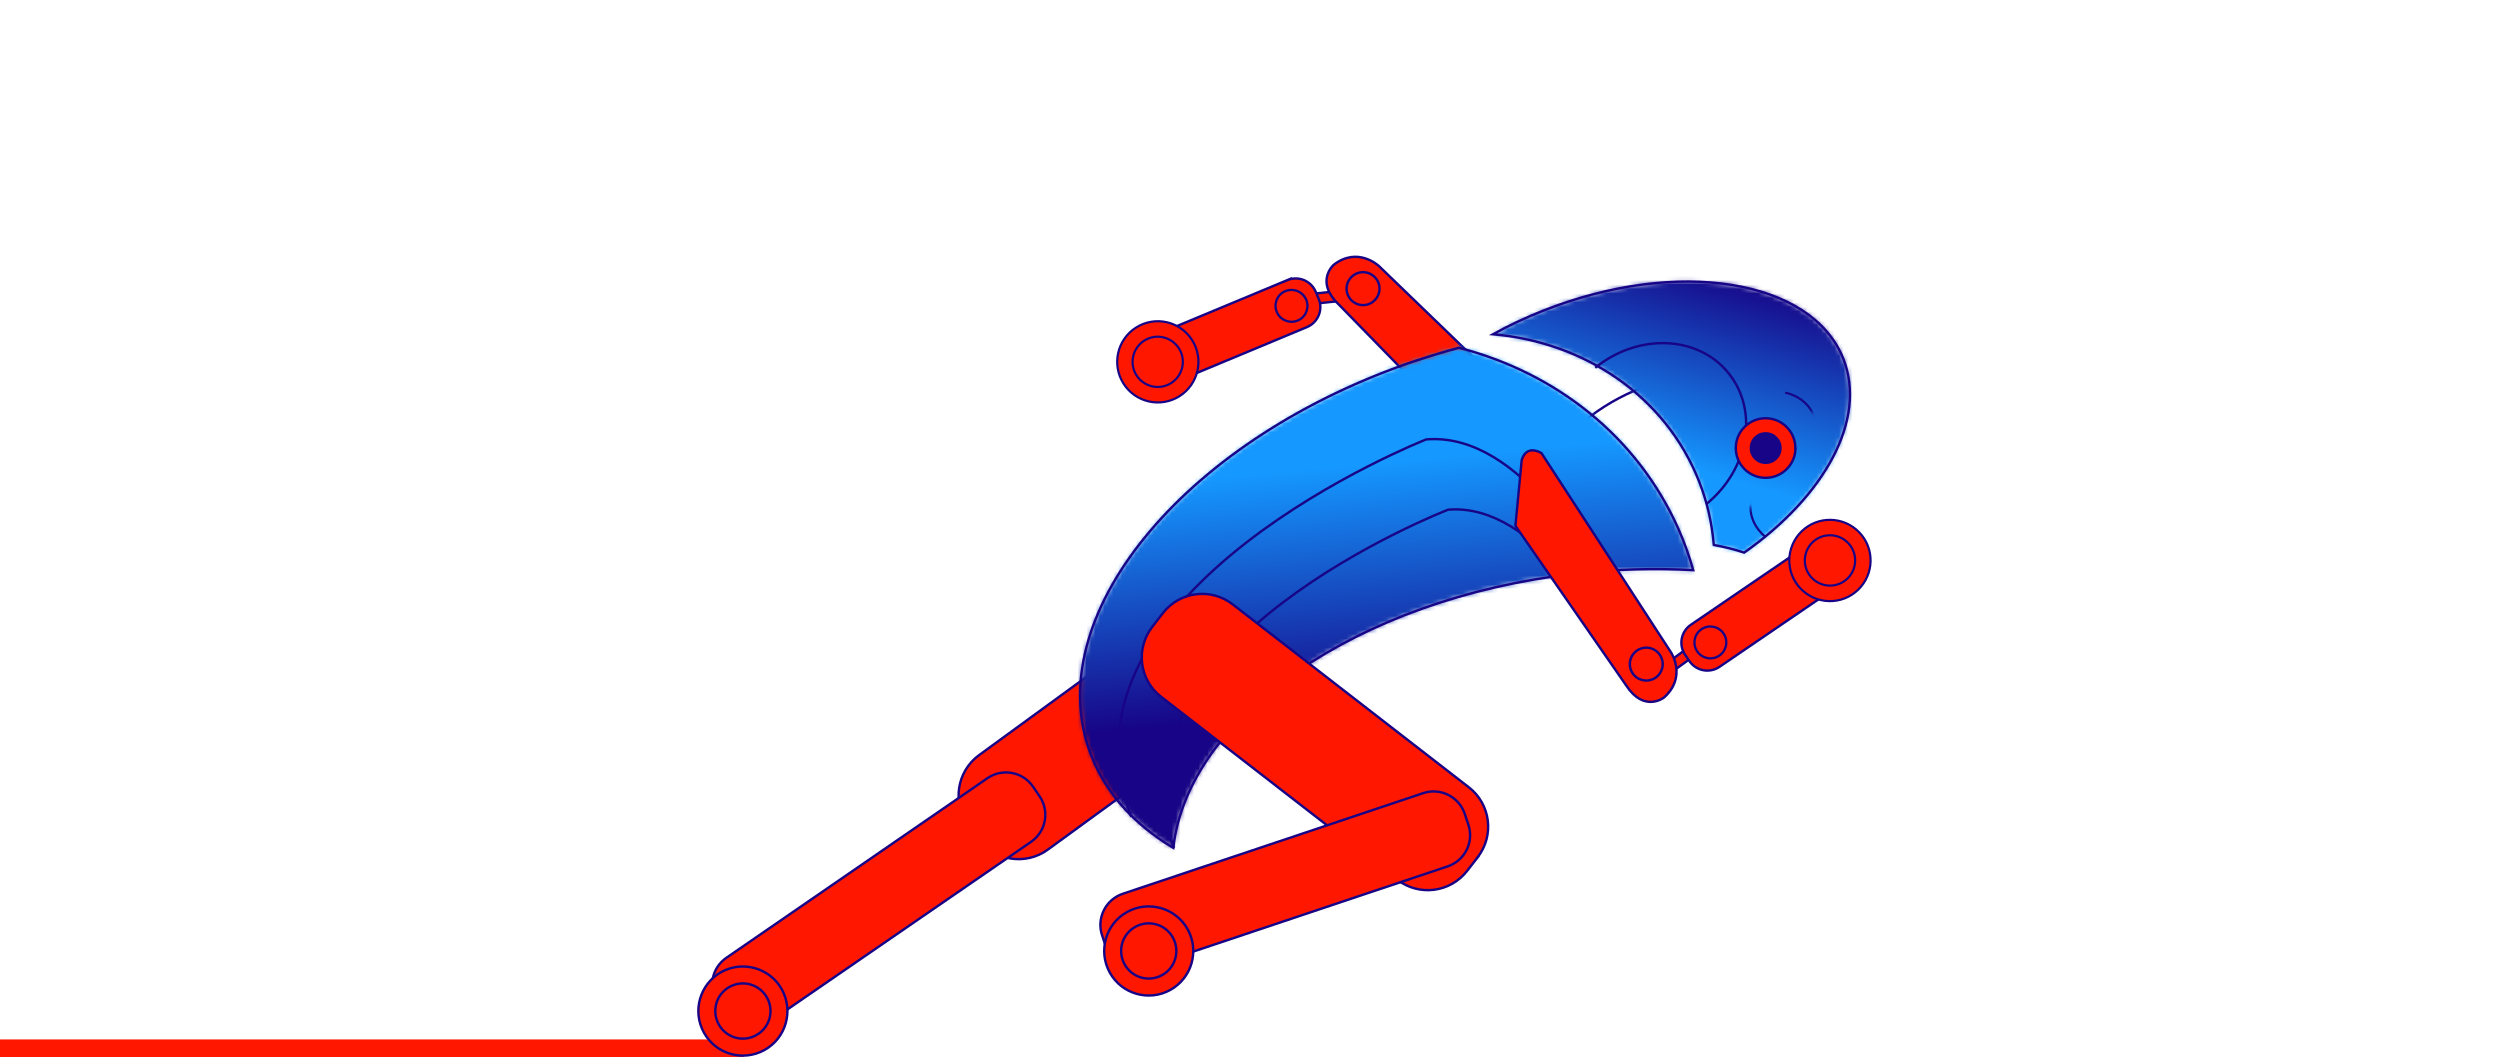 <svg width="558" height="236" viewBox="0 0 558 236" fill="none" xmlns="http://www.w3.org/2000/svg">
<rect y="232" width="166" height="4" fill="#FF1700"/>
<path d="M383.086 83.521C383.086 83.521 359.641 81.631 343.148 105.323" stroke="#170486" stroke-width="0.54" stroke-miterlimit="10"/>
<path d="M218.363 187.199L216.09 184.072C212.468 179.122 213.57 172.169 218.52 168.547L272.408 129.284C277.38 125.662 284.31 126.764 287.933 131.714L290.205 134.842C293.828 139.792 292.725 146.744 287.775 150.367L233.888 189.629C228.938 193.252 221.985 192.149 218.363 187.199Z" fill="#FF1700"/>
<path d="M218.363 187.199L216.09 184.072C212.468 179.122 213.57 172.169 218.52 168.547L272.408 129.284C277.38 125.662 284.31 126.764 287.933 131.714L290.205 134.842C293.828 139.792 292.725 146.744 287.775 150.367L233.888 189.629C228.938 193.252 221.985 192.149 218.363 187.199Z" stroke="#170486" stroke-width="0.54" stroke-miterlimit="10"/>
<path d="M161.684 226.081L160.244 223.966C157.949 220.636 158.782 216.069 162.134 213.774L220.387 173.701C223.717 171.406 228.284 172.239 230.579 175.591L232.019 177.706C234.314 181.036 233.482 185.604 230.129 187.899L171.877 227.971C168.547 230.266 163.979 229.434 161.684 226.081Z" fill="#FF1700"/>
<path d="M161.684 226.081L160.244 223.966C157.949 220.636 158.782 216.069 162.134 213.774L220.387 173.701C223.717 171.406 228.284 172.239 230.579 175.591L232.019 177.706C234.314 181.036 233.482 185.604 230.129 187.899L171.877 227.971C168.547 230.266 163.979 229.434 161.684 226.081Z" stroke="#170486" stroke-width="0.54" stroke-miterlimit="10"/>
<path d="M170.64 234.36C165.825 237.038 159.772 235.283 157.117 230.49C154.462 225.675 156.195 219.623 160.987 216.968C165.78 214.313 171.855 216.045 174.51 220.838C177.165 225.653 175.432 231.705 170.64 234.36Z" fill="#FF1700"/>
<path d="M170.64 234.36C165.825 237.038 159.772 235.283 157.117 230.49C154.462 225.675 156.195 219.623 160.987 216.968C165.78 214.313 171.855 216.045 174.51 220.838C177.165 225.653 175.432 231.705 170.64 234.36Z" stroke="#170486" stroke-width="0.54" stroke-miterlimit="10"/>
<path d="M168.795 231.052C165.825 232.695 162.067 231.637 160.425 228.645C158.782 225.675 159.84 221.917 162.832 220.275C165.802 218.632 169.56 219.69 171.202 222.682C172.845 225.652 171.787 229.41 168.795 231.052Z" fill="#FF1700"/>
<path d="M168.795 231.052C165.825 232.695 162.067 231.637 160.425 228.645C158.782 225.675 159.84 221.917 162.832 220.275C165.802 218.632 169.56 219.69 171.202 222.682C172.845 225.652 171.787 229.41 168.795 231.052Z" stroke="#170486" stroke-width="0.54" stroke-miterlimit="10"/>
<path d="M311.167 63.609L289.826 65.916L290.068 68.153L311.409 65.846L311.167 63.609Z" fill="#FF1700"/>
<path d="M311.167 63.609L289.826 65.916L290.068 68.153L311.409 65.846L311.167 63.609Z" stroke="#170486" stroke-width="0.54" stroke-miterlimit="10"/>
<path d="M328.996 98.956L343.621 100.351C343.621 100.351 347.311 100.283 346.051 96.323L307.823 59.423C307.823 59.423 303.098 54.878 297.653 59.13C297.653 59.13 293.468 62.821 298.733 67.883L329.018 98.91L328.996 98.956Z" fill="#FF1700"/>
<path d="M328.996 98.956L343.621 100.351C343.621 100.351 347.311 100.283 346.051 96.323L307.823 59.423C307.823 59.423 303.098 54.878 297.653 59.13C297.653 59.13 293.468 62.821 298.733 67.883L329.018 98.91L328.996 98.956Z" stroke="#170486" stroke-width="0.54" stroke-miterlimit="10"/>
<path d="M301.815 67.184C300.285 65.856 300.128 63.539 301.478 62.009C302.805 60.479 305.123 60.321 306.653 61.671C308.183 62.999 308.34 65.316 306.99 66.846C305.663 68.376 303.345 68.534 301.815 67.184Z" fill="#FF1700"/>
<path d="M301.815 67.184C300.285 65.856 300.128 63.539 301.478 62.009C302.805 60.479 305.123 60.321 306.653 61.671C308.183 62.999 308.34 65.316 306.99 66.846C305.663 68.376 303.345 68.534 301.815 67.184Z" stroke="#170486" stroke-width="0.54" stroke-miterlimit="10"/>
<path d="M287.371 62.504L262.553 72.832C260.078 73.867 258.908 76.702 259.943 79.177L260.596 80.729C261.631 83.204 264.466 84.374 266.918 83.339L291.713 73.012C294.188 71.977 295.358 69.142 294.323 66.689L293.671 65.137C292.636 62.662 289.801 61.492 287.348 62.527" fill="#FF1700"/>
<path d="M287.371 62.504L262.553 72.832C260.078 73.867 258.908 76.702 259.943 79.177L260.596 80.729C261.631 83.204 264.466 84.374 266.918 83.339L291.713 73.012C294.188 71.977 295.358 69.142 294.323 66.689L293.671 65.137C292.636 62.662 289.801 61.492 287.348 62.527L287.371 62.504Z" stroke="#170486" stroke-width="0.54" stroke-miterlimit="10"/>
<path d="M250.762 85.613C248.084 81.383 249.344 75.78 253.574 73.103C257.804 70.425 263.407 71.685 266.084 75.915C268.762 80.145 267.502 85.748 263.272 88.425C259.042 91.103 253.439 89.843 250.762 85.613Z" fill="#FF1700"/>
<path d="M250.762 85.613C248.084 81.383 249.344 75.78 253.574 73.103C257.804 70.425 263.407 71.685 266.084 75.915C268.762 80.145 267.502 85.748 263.272 88.425C259.042 91.103 253.439 89.843 250.762 85.613Z" stroke="#170486" stroke-width="0.49" stroke-miterlimit="10"/>
<path d="M253.665 83.767C252 81.157 252.788 77.692 255.398 76.027C258.008 74.362 261.473 75.15 263.138 77.76C264.803 80.37 264.015 83.835 261.405 85.5C258.795 87.165 255.33 86.377 253.665 83.767Z" fill="#FF1700"/>
<path d="M253.665 83.767C252 81.157 252.788 77.692 255.398 76.027C258.008 74.362 261.473 75.15 263.138 77.76C264.803 80.37 264.015 83.835 261.405 85.5C258.795 87.165 255.33 86.377 253.665 83.767Z" stroke="#170486" stroke-width="0.49" stroke-miterlimit="10"/>
<path d="M291.42 66.645C290.52 64.89 288.382 64.215 286.627 65.093C284.872 65.993 284.197 68.13 285.097 69.885C285.997 71.64 288.135 72.315 289.89 71.438C291.645 70.538 292.32 68.4 291.442 66.645" fill="#FF1700"/>
<path d="M291.42 66.645C290.52 64.89 288.382 64.215 286.627 65.093C284.872 65.993 284.197 68.13 285.097 69.885C285.997 71.64 288.135 72.315 289.89 71.438C291.645 70.538 292.32 68.4 291.442 66.645H291.42Z" stroke="#170486" stroke-width="0.52" stroke-miterlimit="10"/>
<mask id="mask0_126_6108" style="mask-type:luminance" maskUnits="userSpaceOnUse" x="241" y="77" width="137" height="113">
<path d="M316.216 80.46C265.456 97.471 232.651 136.238 242.978 167.041C246.083 176.288 252.721 183.781 261.878 189.271C265.141 160.088 302.873 133.606 351.541 128.048C360.608 127.013 369.451 126.788 377.933 127.261C377.078 124.201 375.998 121.186 374.693 118.216C365.491 97.358 347.131 83.138 325.643 77.603C322.516 78.436 319.366 79.38 316.216 80.438" fill="white"/>
</mask>
<g mask="url(#mask0_126_6108)">
<path d="M376.709 64.319L222.451 78.548L233.888 202.537L388.145 188.308L376.709 64.319Z" fill="url(#paint0_linear_126_6108)"/>
</g>
<path d="M316.215 80.46C319.365 79.403 322.515 78.457 325.642 77.625C347.13 83.16 365.49 97.358 374.692 118.215C375.997 121.185 377.077 124.223 377.932 127.26C369.45 126.788 360.607 127.012 351.54 128.047C302.872 133.582 265.14 160.065 261.877 189.248C252.72 183.758 246.082 176.287 242.977 167.017C232.65 136.215 265.432 97.448 316.215 80.438V80.46Z" stroke="#170486" stroke-width="0.54" stroke-miterlimit="10"/>
<path d="M355.793 127.8C355.793 127.8 339.886 96.3 318.331 98.077C318.331 98.077 232.853 131.647 252.518 182.34" stroke="#170486" stroke-width="0.54" stroke-miterlimit="10"/>
<path d="M357.953 141.436C357.953 141.436 343.193 112.163 323.235 113.761C323.235 113.761 245.43 143.708 262.035 189.248" stroke="#170486" stroke-width="0.54" stroke-miterlimit="10"/>
<path d="M329.851 191.317L327.466 194.377C323.708 199.237 316.733 200.114 311.873 196.357L259.156 155.519C254.296 151.762 253.418 144.787 257.176 139.927L259.538 136.867C263.296 132.007 270.271 131.129 275.131 134.887L327.848 175.724C332.708 179.482 333.586 186.457 329.828 191.317" fill="#FF1700"/>
<path d="M329.851 191.317L327.466 194.377C323.708 199.237 316.733 200.114 311.873 196.357L259.156 155.519C254.296 151.762 253.418 144.787 257.176 139.927L259.538 136.867C263.296 132.007 270.271 131.129 275.131 134.887L327.848 175.724C332.708 179.482 333.586 186.457 329.828 191.317H329.851Z" stroke="#170486" stroke-width="0.54" stroke-miterlimit="10"/>
<path d="M246.78 211.231L245.97 208.801C244.688 204.953 246.758 200.791 250.583 199.508L317.61 177.053C321.458 175.771 325.62 177.841 326.903 181.666L327.713 184.096C328.995 187.943 326.925 192.083 323.1 193.388L256.073 215.866C252.225 217.148 248.085 215.078 246.78 211.231Z" fill="#FF1700"/>
<path d="M250.613 199.487L317.647 177.032C321.487 175.745 325.646 177.817 326.932 181.657L327.747 184.089C329.033 187.929 326.962 192.088 323.122 193.374L256.088 215.829C252.248 217.116 248.089 215.044 246.803 211.204L245.988 208.772C244.702 204.932 246.773 200.773 250.613 199.487Z" stroke="#170486" stroke-width="0.54" stroke-miterlimit="10"/>
<path d="M261.224 220.95C256.409 223.628 250.357 221.873 247.702 217.08C245.047 212.265 246.779 206.213 251.572 203.558C256.364 200.903 262.439 202.635 265.094 207.428C267.749 212.243 266.017 218.295 261.224 220.95Z" fill="#FF1700"/>
<path d="M261.224 220.95C256.409 223.628 250.357 221.873 247.702 217.08C245.047 212.265 246.779 206.213 251.572 203.558C256.364 200.903 262.439 202.635 265.094 207.428C267.749 212.243 266.017 218.295 261.224 220.95Z" stroke="#170486" stroke-width="0.54" stroke-miterlimit="10"/>
<path d="M259.381 217.642C256.411 219.285 252.653 218.227 251.011 215.235C249.368 212.265 250.426 208.507 253.418 206.865C256.388 205.222 260.146 206.28 261.788 209.272C263.431 212.242 262.373 216 259.381 217.642Z" fill="#FF1700"/>
<path d="M259.381 217.642C256.411 219.285 252.653 218.227 251.011 215.235C249.368 212.265 250.426 208.507 253.418 206.865C256.388 205.222 260.146 206.28 261.788 209.272C263.431 212.242 262.373 216 259.381 217.642Z" stroke="#170486" stroke-width="0.54" stroke-miterlimit="10"/>
<path d="M385.791 138.002L368.447 150.649L369.773 152.467L387.117 139.82L385.791 138.002Z" fill="#FF1700"/>
<path d="M385.791 138.002L368.447 150.649L369.773 152.467L387.117 139.82L385.791 138.002Z" stroke="#170486" stroke-width="0.54" stroke-miterlimit="10"/>
<path d="M338.242 117.36L339.637 102.735C339.637 102.735 340.402 99.113 344.047 101.115L373.005 145.665C373.005 145.665 376.582 151.155 371.362 155.723C371.362 155.723 366.952 159.12 362.97 153L338.242 117.36Z" fill="#FF1700"/>
<path d="M338.242 117.36L339.637 102.735C339.637 102.735 340.402 99.113 344.047 101.115L373.005 145.665C373.005 145.665 376.582 151.155 371.362 155.723C371.362 155.723 366.952 159.12 362.97 153L338.242 117.36Z" stroke="#170486" stroke-width="0.54" stroke-miterlimit="10"/>
<path d="M364.275 150.076C365.288 151.831 367.538 152.416 369.293 151.403C371.048 150.391 371.633 148.141 370.62 146.386C369.608 144.631 367.358 144.046 365.603 145.058C363.848 146.071 363.263 148.321 364.275 150.076Z" fill="#FF1700"/>
<path d="M364.275 150.076C365.288 151.831 367.538 152.416 369.293 151.403C371.048 150.391 371.633 148.141 370.62 146.386C369.608 144.631 367.358 144.046 365.603 145.058C363.848 146.071 363.263 148.321 364.275 150.076Z" stroke="#170486" stroke-width="0.54" stroke-miterlimit="10"/>
<mask id="mask1_126_6108" style="mask-type:luminance" maskUnits="userSpaceOnUse" x="333" y="62" width="80" height="62">
<path d="M344.43 69.344C340.492 70.897 336.735 72.674 333.225 74.609C353.565 76.342 371.677 88.334 379.215 107.392C381.06 112.049 382.117 116.842 382.522 121.634C384.907 122.062 387.18 122.624 389.295 123.344C407.295 110.699 416.767 93.599 411.435 80.077C407.002 68.894 393.502 62.842 376.627 62.842C366.682 62.842 355.567 64.934 344.452 69.344" fill="white"/>
</mask>
<g mask="url(#mask1_126_6108)">
<path d="M339.691 40.488L317.041 118.655L410.292 145.676L432.943 67.509L339.691 40.488Z" fill="url(#paint1_linear_126_6108)"/>
</g>
<path d="M382.522 121.634C382.117 116.842 381.06 112.049 379.215 107.392C371.677 88.334 353.565 76.342 333.225 74.609C336.735 72.674 340.492 70.897 344.43 69.344C374.4 57.487 404.392 62.302 411.435 80.077C416.767 93.599 407.295 110.699 389.295 123.344C387.157 122.624 384.907 122.062 382.522 121.634Z" stroke="#170486" stroke-width="0.54" stroke-miterlimit="10"/>
<path d="M380.79 112.567C390.375 104.804 392.625 91.664 385.785 83.249C378.967 74.834 365.67 74.317 356.062 82.079" stroke="#170486" stroke-width="0.54" stroke-miterlimit="10"/>
<path d="M400.748 100.17C400.658 103.838 397.598 106.74 393.908 106.65C390.24 106.56 387.338 103.5 387.428 99.833C387.518 96.165 390.578 93.263 394.245 93.353C397.913 93.443 400.815 96.503 400.725 100.17" fill="#FF1700"/>
<path d="M400.748 100.17C400.658 103.838 397.598 106.74 393.908 106.65C390.24 106.56 387.338 103.5 387.428 99.833C387.518 96.165 390.578 93.263 394.245 93.353C397.913 93.443 400.815 96.503 400.725 100.17H400.748Z" stroke="#170486" stroke-width="0.54" stroke-miterlimit="10"/>
<path d="M397.666 100.103C397.621 102.083 395.978 103.635 393.998 103.568C392.018 103.523 390.466 101.88 390.533 99.923C390.578 97.943 392.221 96.39 394.201 96.458C396.158 96.503 397.733 98.145 397.666 100.125" fill="#170486"/>
<mask id="mask2_126_6108" style="mask-type:luminance" maskUnits="userSpaceOnUse" x="394" y="83" width="13" height="14">
<path d="M394.74 89.866L401.265 96.008L406.778 89.168L398.79 83.408L394.74 89.866Z" fill="white"/>
</mask>
<g mask="url(#mask2_126_6108)">
<path d="M398.633 87.684C398.633 87.684 404.595 88.719 405.428 95.042" stroke="#170486" stroke-width="0.49" stroke-linecap="round" stroke-linejoin="round"/>
</g>
<path d="M383.805 148.837L406.013 133.694C408.218 132.187 408.803 129.172 407.295 126.967L406.35 125.572C404.843 123.367 401.828 122.782 399.623 124.289L377.415 139.432C375.21 140.939 374.648 143.954 376.133 146.159L377.078 147.554C378.585 149.759 381.6 150.344 383.805 148.837Z" fill="#FF1700"/>
<path d="M377.401 139.447L399.597 124.311C401.809 122.803 404.81 123.37 406.319 125.583L407.27 126.977C408.778 129.189 408.21 132.19 405.998 133.699L383.802 148.834C381.59 150.343 378.589 149.775 377.08 147.563L376.13 146.169C374.621 143.956 375.189 140.955 377.401 139.447Z" stroke="#170486" stroke-width="0.54" stroke-miterlimit="10"/>
<path d="M414.968 118.801C418.455 122.401 418.343 128.138 414.743 131.626C411.143 135.113 405.405 135.001 401.918 131.401C398.43 127.801 398.543 122.063 402.143 118.576C405.743 115.088 411.48 115.201 414.968 118.801Z" fill="#FF1700"/>
<path d="M414.968 118.801C418.455 122.401 418.343 128.138 414.743 131.626C411.143 135.113 405.405 135.001 401.918 131.401C398.43 127.801 398.543 122.063 402.143 118.576C405.743 115.088 411.48 115.201 414.968 118.801Z" stroke="#170486" stroke-width="0.49" stroke-miterlimit="10"/>
<path d="M412.492 121.186C414.652 123.413 414.585 126.968 412.357 129.128C410.13 131.288 406.575 131.221 404.415 128.993C402.255 126.766 402.322 123.211 404.55 121.051C406.777 118.891 410.332 118.958 412.492 121.186Z" fill="#FF1700"/>
<path d="M412.492 121.186C414.652 123.413 414.585 126.968 412.357 129.128C410.13 131.288 406.575 131.221 404.415 128.993C402.255 126.766 402.322 123.211 404.55 121.051C406.777 118.891 410.332 118.958 412.492 121.186Z" stroke="#170486" stroke-width="0.49" stroke-miterlimit="10"/>
<path d="M378.99 145.62C380.227 147.15 382.455 147.397 383.985 146.16C385.515 144.922 385.762 142.695 384.525 141.165C383.287 139.635 381.06 139.387 379.53 140.625C378 141.862 377.752 144.09 378.99 145.62Z" fill="#FF1700"/>
<path d="M378.99 145.62C380.227 147.15 382.455 147.397 383.985 146.16C385.515 144.922 385.762 142.695 384.525 141.165C383.287 139.635 381.06 139.387 379.53 140.625C378 141.862 377.752 144.09 378.99 145.62Z" stroke="#170486" stroke-width="0.52" stroke-miterlimit="10"/>
<mask id="mask3_126_6108" style="mask-type:luminance" maskUnits="userSpaceOnUse" x="387" y="111" width="12" height="13">
<path d="M387.338 114.727L391.86 123.502L398.408 119.564L395.37 111.127L387.338 114.727Z" fill="white"/>
</mask>
<g mask="url(#mask3_126_6108)">
<path d="M393.953 119.744C393.953 119.744 389.093 116.122 391.231 110.114" stroke="#170486" stroke-width="0.49" stroke-linecap="round" stroke-linejoin="round"/>
</g>
<defs>
<linearGradient id="paint0_linear_126_6108" x1="298.289" y1="104.25" x2="303.329" y2="158.896" gradientUnits="userSpaceOnUse">
<stop stop-color="#1598FF"/>
<stop offset="0.99" stop-color="#170486"/>
<stop offset="1" stop-color="#170486"/>
</linearGradient>
<linearGradient id="paint1_linear_126_6108" x1="385.051" y1="60.12" x2="372.59" y2="103.126" gradientUnits="userSpaceOnUse">
<stop stop-color="#170486"/>
<stop offset="0.01" stop-color="#170486"/>
<stop offset="1" stop-color="#1598FF"/>
</linearGradient>
</defs>
</svg>
